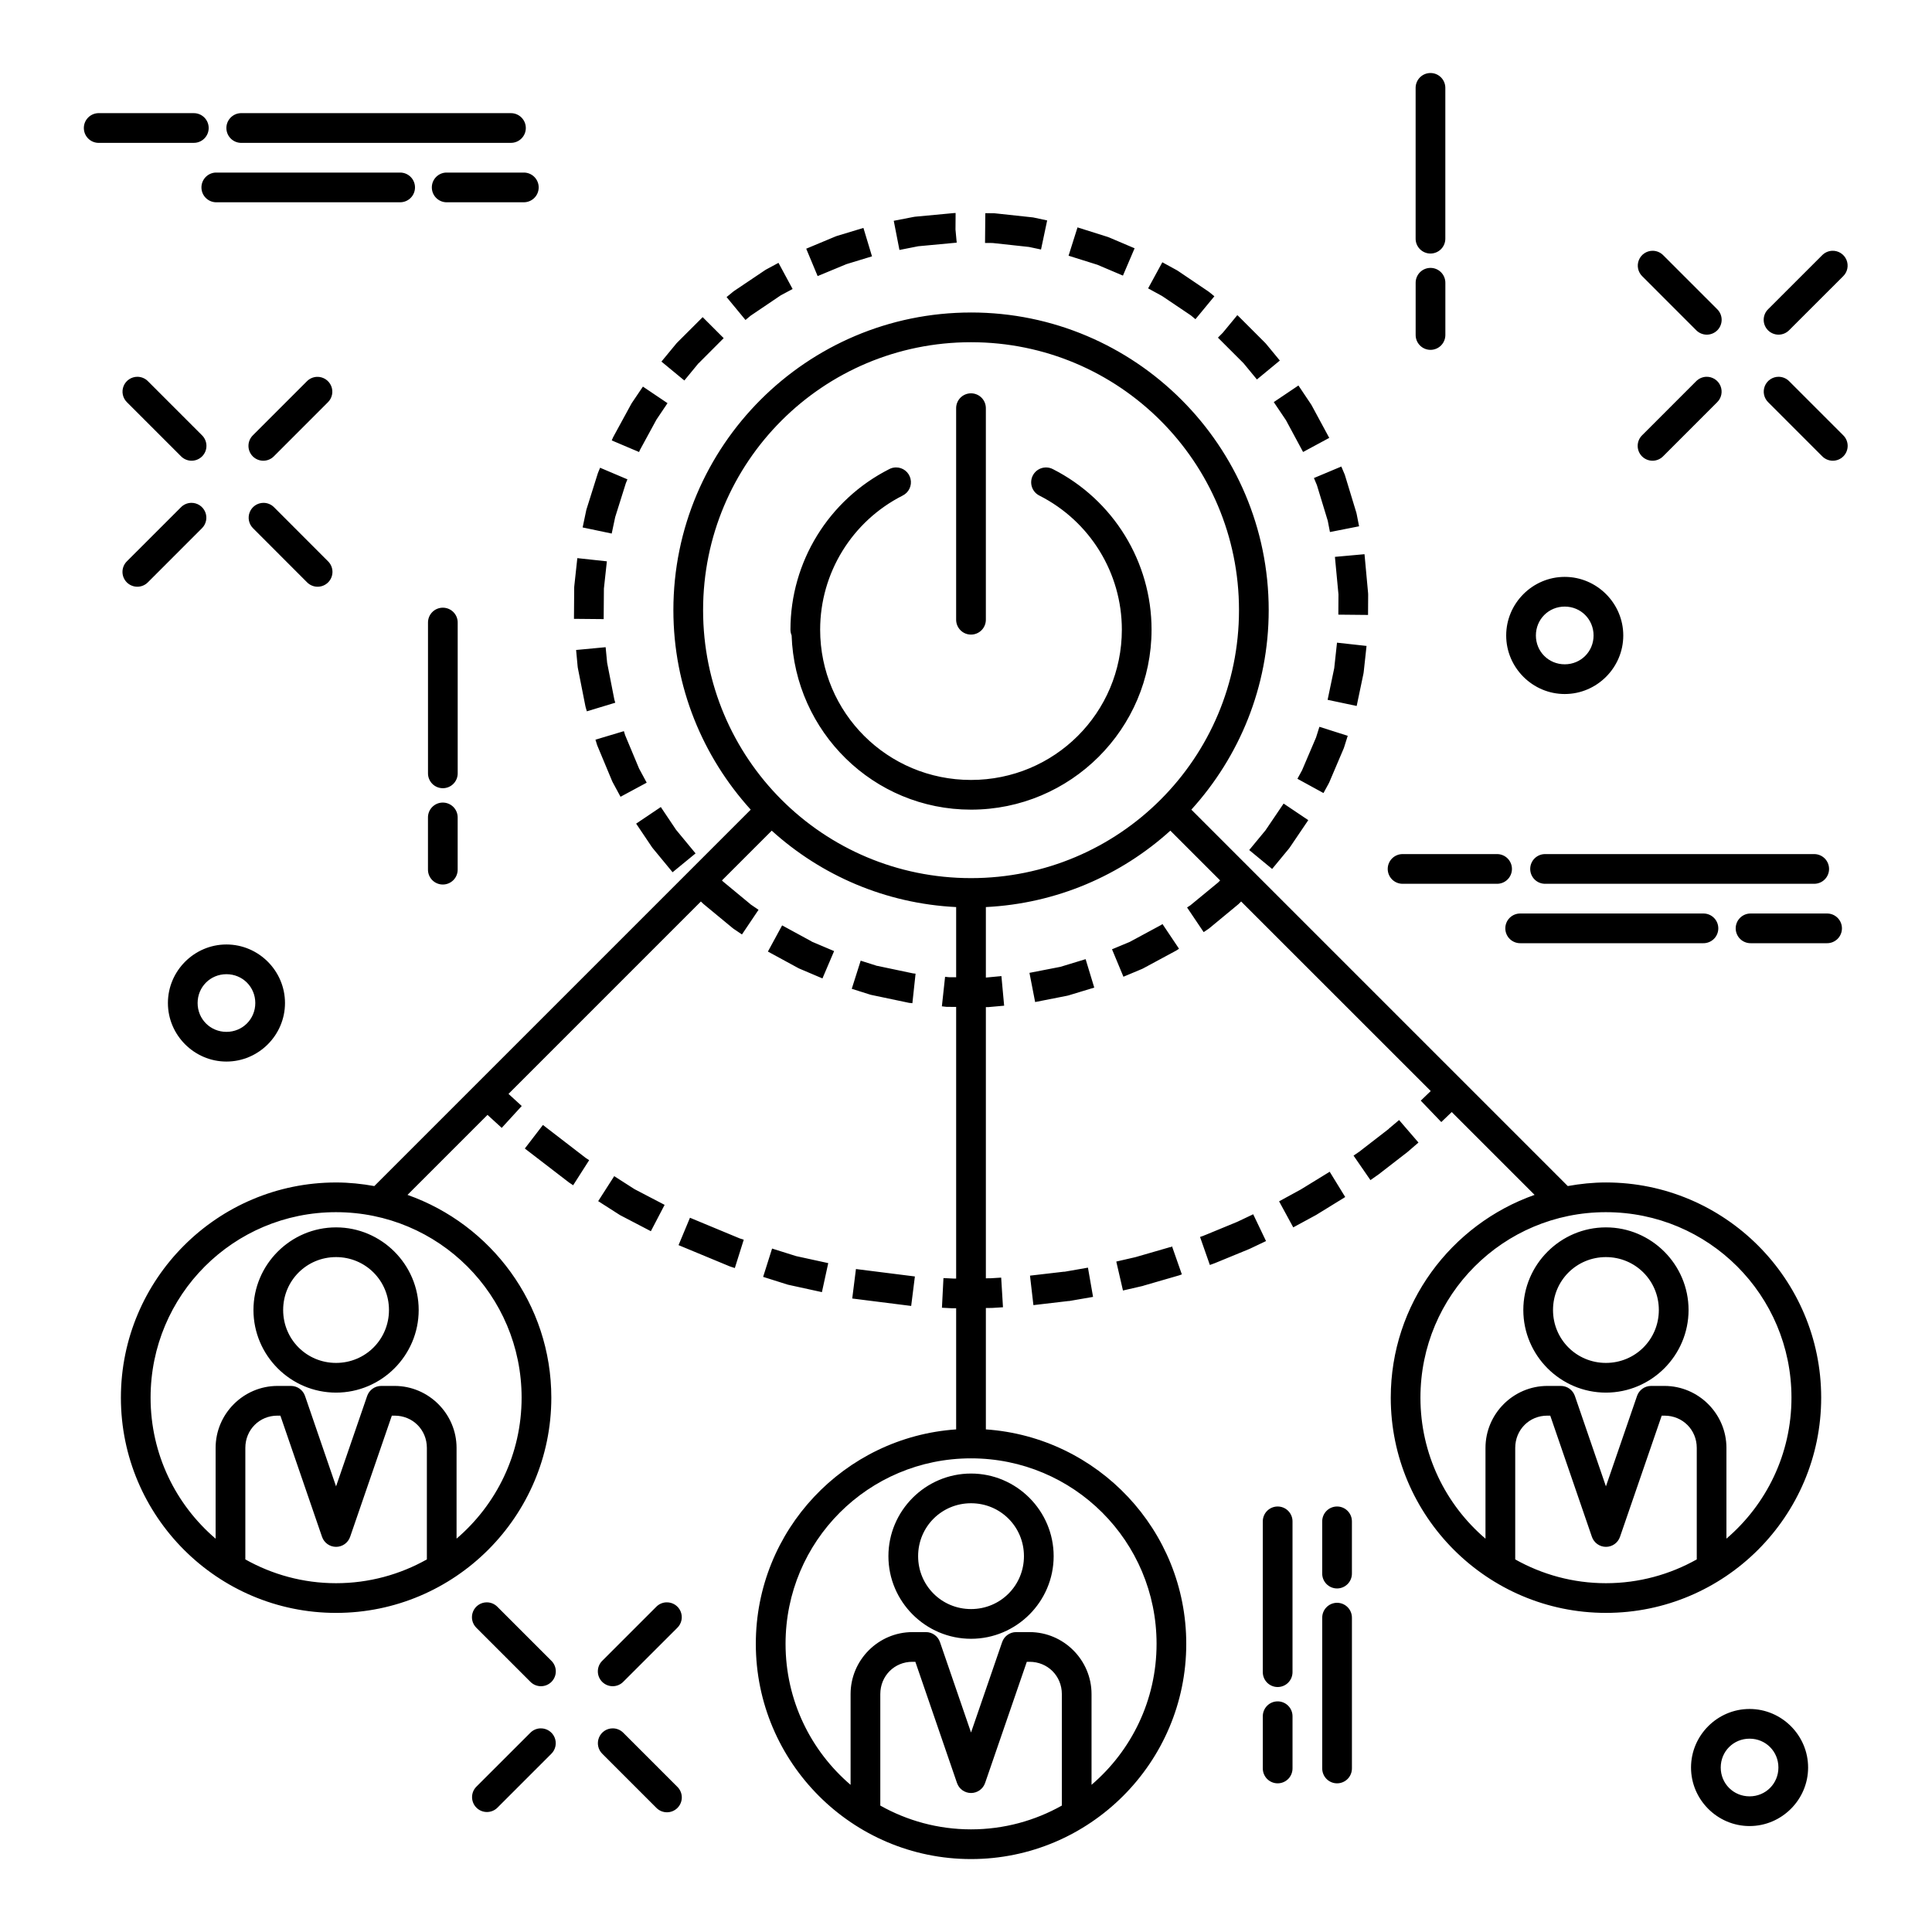 <?xml version="1.0" encoding="UTF-8"?>
<!-- Uploaded to: ICON Repo, www.iconrepo.com, Generator: ICON Repo Mixer Tools -->
<svg fill="#000000" width="800px" height="800px" version="1.1" viewBox="144 144 512 512" xmlns="http://www.w3.org/2000/svg">
 <path d="m523.03 163.35c-1.047 0.016-2.039 0.445-2.766 1.195s-1.125 1.758-1.109 2.801v39.852c-0.016 1.055 0.391 2.07 1.133 2.82 0.738 0.75 1.75 1.172 2.801 1.172 1.055 0 2.066-0.422 2.805-1.172s1.148-1.766 1.133-2.82v-39.852c0.016-1.066-0.398-2.094-1.152-2.844-0.754-0.754-1.781-1.172-2.844-1.152zm-353.07 10.637c-2.172 0.113-3.848 1.965-3.734 4.137 0.109 2.176 1.961 3.848 4.133 3.734h24.953c1.055 0.016 2.07-0.391 2.82-1.133 0.75-0.738 1.172-1.746 1.172-2.801s-0.422-2.062-1.172-2.805c-0.75-0.738-1.766-1.148-2.82-1.133h-24.953c-0.133-0.004-0.266-0.004-0.398 0zm37.777 0c-2.176 0.113-3.848 1.965-3.738 4.137 0.113 2.176 1.965 3.848 4.137 3.734h71.219c1.051 0.016 2.066-0.391 2.816-1.133 0.754-0.738 1.176-1.746 1.176-2.801s-0.422-2.062-1.176-2.805c-0.75-0.738-1.766-1.148-2.816-1.133h-71.219c-0.133-0.004-0.266-0.004-0.398 0zm-6.613 15.746c-2.172 0.109-3.844 1.961-3.734 4.137 0.109 2.172 1.961 3.844 4.137 3.734h48.461c1.055 0.016 2.07-0.395 2.82-1.133s1.172-1.75 1.172-2.805c0-1.051-0.422-2.062-1.172-2.801-0.75-0.742-1.766-1.148-2.82-1.133h-48.461c-0.133-0.008-0.27-0.008-0.402 0zm61.055 0c-2.172 0.109-3.848 1.961-3.734 4.137 0.109 2.172 1.961 3.844 4.137 3.734h20.188c1.051 0.016 2.066-0.395 2.816-1.133s1.172-1.75 1.172-2.805c0-1.051-0.422-2.062-1.172-2.801-0.75-0.742-1.766-1.148-2.816-1.133h-20.188c-0.137-0.008-0.27-0.008-0.402 0zm135.02 10.715-0.398 0.016-10.332 0.969-0.383 0.062-5.231 1.016 1.508 7.731 4.981-0.984 10.195-0.953-0.324-3.473 0.031-4.383zm7.918 0.047-0.074 7.887 2.012 0.016 9.641 1.047 3.184 0.676 1.629-7.703-3.367-0.723-0.383-0.078-9.98-1.074-0.398-0.031zm24.434 3.766-2.371 7.504 7.688 2.414 0.062 0.031 6.66 2.828 3.09-7.242-6.719-2.859-0.355-0.137zm-56.734 0.141-7.059 2.137-0.367 0.137-7.734 3.231 3.027 7.258 7.641-3.168 6.766-2.062zm209.13 6.055c-1.594 0.008-3.031 0.98-3.629 2.461-0.602 1.477-0.246 3.172 0.895 4.289l14.266 14.27c0.734 0.762 1.742 1.199 2.801 1.211 1.059 0.008 2.074-0.406 2.824-1.152 0.746-0.75 1.164-1.766 1.152-2.824-0.012-1.059-0.445-2.066-1.211-2.801l-14.266-14.266c-0.746-0.762-1.766-1.191-2.832-1.188zm47.633 0c-1.023 0.035-1.992 0.465-2.707 1.199l-14.266 14.254c-0.766 0.734-1.199 1.742-1.211 2.801-0.012 1.059 0.406 2.074 1.152 2.824 0.75 0.746 1.766 1.16 2.824 1.152 1.059-0.012 2.066-0.449 2.801-1.211l14.266-14.254c1.172-1.129 1.523-2.863 0.891-4.363-0.633-1.496-2.125-2.453-3.75-2.402zm-177.55 3.047-3.766 6.918 3.688 2.016 7.582 5.102 0.062 0.047 1.215 1 5.012-6.074-1.277-1.043-0.309-0.23-8.055-5.445-0.324-0.199zm-101.72 0.152-3.258 1.754-0.324 0.199-8.164 5.488-0.305 0.23-1.707 1.398 5.012 6.074 1.398-1.168 0.078-0.047 7.871-5.32 3.137-1.676zm172.73 1.34c-2.168 0.031-3.902 1.812-3.875 3.981v13.746c-0.016 1.055 0.391 2.066 1.133 2.82 0.738 0.75 1.75 1.172 2.801 1.172 1.055 0 2.066-0.422 2.805-1.172 0.738-0.754 1.148-1.766 1.133-2.82v-13.746c0.012-1.062-0.406-2.086-1.16-2.836-0.75-0.75-1.773-1.164-2.836-1.145zm-121.71 11.82c-43.52 0-78.875 35.355-78.875 78.875 0 20.359 7.805 38.871 20.496 52.875l-99.754 99.754c-3.293-0.594-6.668-0.953-10.133-0.953-31.453 0-57.023 25.57-57.023 57.027 0 31.449 25.57 57.039 57.023 57.039 31.453 0 57.043-25.59 57.043-57.039 0-24.812-15.949-45.91-38.113-53.738l21.199-21.203 3.769 3.445 5.305-5.797-3.508-3.211 50.984-50.984 0.586 0.566 0.289 0.246 7.504 6.199 0.293 0.23 2.215 1.488 4.394-6.531-2.121-1.445-0.074-0.078-7.121-5.891-0.09-0.074-0.293-0.293 13.191-13.191c13.078 11.836 30.102 19.316 48.875 20.25v18.602l-1.934-0.016-1-0.105-0.848 7.824 1.262 0.141h0.398l2.121 0.016v71.984h-0.75l-2.613-0.125-0.402 7.859 2.629 0.137h1.137v32.105c-29.613 2.031-53.09 26.699-53.09 56.824 0 31.453 25.574 57.043 57.027 57.043 31.453 0 57.043-25.59 57.043-57.043 0-30.125-23.488-54.793-53.105-56.824v-32.168l1.398-0.016h0.215l2.922-0.184-0.477-7.856-2.707 0.168-1.352 0.016v-71.863h0.582l4.262-0.383-0.723-7.844-4.074 0.387h-0.047v-18.68c18.773-0.934 35.809-8.41 48.891-20.25l13.191 13.191-0.566 0.57-7.305 6.012-0.891 0.582 4.398 6.535 1.121-0.754 0.309-0.215 7.531-6.227 0.293-0.246 0.676-0.676 50.246 50.23-2.644 2.551 5.441 5.672 2.769-2.656 21.957 21.953c-22.168 7.824-38.117 28.918-38.117 53.738 0 31.449 25.574 57.039 57.027 57.039 31.453 0 57.039-25.59 57.039-57.039 0-31.457-25.586-57.027-57.039-57.027-3.457 0-6.828 0.359-10.117 0.953l-99.754-99.754c12.691-14.004 20.496-32.52 20.496-52.875 0-43.52-35.371-78.875-78.891-78.875zm70.57 0.707-3.844 4.66-1.289 1.293 0.121 0.121 6.66 6.656 3.551 4.309 6.074-5.016-3.691-4.473-0.262-0.277-6.887-6.887-0.277-0.262zm-141.68 0.523-6.672 6.66-0.262 0.273-3.996 4.844 6.07 5.012 3.754-4.566h0.031l6.641-6.656zm71.109 6.644c39.266 0 71.02 31.734 71.02 71s-31.754 71.02-71.02 71.02c-39.266 0-71-31.754-71-71.02s31.734-71 71-71zm-220.91 9.16c-1.605-0.004-3.055 0.969-3.66 2.453-0.605 1.488-0.246 3.195 0.91 4.312l14.27 14.27c0.73 0.762 1.738 1.199 2.797 1.211 1.059 0.008 2.078-0.406 2.824-1.152 0.75-0.75 1.164-1.766 1.152-2.824-0.012-1.059-0.445-2.066-1.211-2.801l-14.266-14.27c-0.738-0.762-1.754-1.191-2.816-1.199zm415.77 0c-1.023 0.035-1.992 0.465-2.707 1.199l-14.266 14.27c-0.766 0.734-1.199 1.742-1.211 2.801-0.012 1.059 0.406 2.074 1.152 2.824 0.75 0.746 1.766 1.16 2.824 1.152 1.059-0.012 2.066-0.449 2.801-1.211l14.266-14.27c1.172-1.129 1.523-2.863 0.891-4.363-0.633-1.496-2.125-2.453-3.75-2.402zm19.172 0c-1.605-0.004-3.055 0.969-3.66 2.453-0.605 1.488-0.246 3.195 0.91 4.312l14.266 14.27c0.734 0.762 1.742 1.199 2.801 1.211 1.059 0.008 2.074-0.406 2.824-1.152 0.746-0.75 1.164-1.766 1.152-2.824-0.012-1.059-0.445-2.066-1.211-2.801l-14.266-14.27c-0.738-0.762-1.754-1.191-2.816-1.199zm-387.33 0.016c-1.02 0.031-1.992 0.453-2.703 1.184l-14.27 14.27c-0.762 0.734-1.199 1.742-1.211 2.801-0.012 1.059 0.406 2.074 1.152 2.824 0.75 0.746 1.766 1.16 2.824 1.152 1.059-0.012 2.066-0.449 2.801-1.211l14.266-14.27c1.16-1.133 1.508-2.859 0.875-4.348-0.633-1.492-2.113-2.445-3.734-2.402zm260.07 2.293-6.535 4.398 3.231 4.797 4.535 8.426 6.934-3.738-4.66-8.625-0.199-0.324zm-173.72 0.293-2.969 4.394-0.184 0.324-4.66 8.547-0.168 0.34-0.277 0.66 7.242 3.074 0.215-0.52 4.367-8.027 0.047-0.078 2.906-4.32zm86.883 1.781c-1.043 0.016-2.039 0.449-2.766 1.195-0.727 0.75-1.125 1.758-1.109 2.805v55.949c-0.012 1.051 0.395 2.066 1.137 2.82 0.738 0.75 1.746 1.172 2.801 1.172 1.055 0 2.062-0.422 2.805-1.172 0.738-0.754 1.148-1.77 1.133-2.82v-55.949c0.016-1.066-0.398-2.094-1.152-2.848-0.754-0.754-1.781-1.168-2.848-1.152zm98.203 19.402-7.258 3.047 0.785 1.875 2.875 9.441 0.582 2.996 7.719-1.52-0.629-3.215-0.094-0.398-2.969-9.75-0.121-0.367zm-118.05 0.234c-0.617 0.012-1.223 0.168-1.77 0.461-16.039 8.129-26.168 24.578-26.168 42.527 0 0.52 0.105 1.039 0.309 1.52 0.855 25.566 21.707 46.188 47.539 46.188 26.375 0 47.848-21.398 47.848-47.707 0-17.953-10.125-34.414-26.168-42.543-0.934-0.48-2.019-0.566-3.016-0.242-0.996 0.324-1.824 1.031-2.297 1.969-0.473 0.934-0.551 2.019-0.223 3.016 0.332 0.992 1.043 1.816 1.984 2.281 13.418 6.805 21.848 20.523 21.848 35.52 0 22.039-17.844 39.836-39.977 39.836-22.133 0-39.977-17.797-39.977-39.836 0.004-14.996 8.434-28.715 21.852-35.52 1.652-0.809 2.527-2.656 2.098-4.449-0.426-1.793-2.039-3.047-3.883-3.019zm-78.383 0.09-0.461 1.109-0.137 0.352-2.953 9.379-0.109 0.371-0.969 4.609 7.703 1.617 0.926-4.367 2.828-8.996 0.414-1zm-108.39 9.301c-1.02 0.031-1.992 0.453-2.703 1.188l-14.27 14.266c-0.762 0.734-1.199 1.742-1.211 2.801-0.012 1.059 0.406 2.074 1.152 2.824 0.75 0.746 1.766 1.16 2.824 1.152 1.059-0.012 2.066-0.449 2.801-1.211l14.266-14.27c1.16-1.133 1.508-2.859 0.875-4.348-0.633-1.492-2.113-2.445-3.734-2.402zm19.176 0c-1.598 0.008-3.035 0.98-3.633 2.457-0.602 1.48-0.246 3.176 0.895 4.293l14.254 14.27c0.73 0.762 1.738 1.199 2.797 1.211 1.059 0.008 2.078-0.406 2.824-1.152 0.75-0.75 1.164-1.766 1.152-2.824-0.012-1.059-0.445-2.066-1.211-2.801l-14.25-14.266c-0.746-0.762-1.766-1.191-2.828-1.188zm291.79 13.609-7.84 0.707 0.938 9.934v0.074l-0.031 5.305 7.871 0.078 0.031-5.367-0.016-0.398zm-208.61 1.043-0.797 7.336-0.031 0.383-0.062 8.367 7.871 0.074 0.062-8.102 0.785-7.211zm261.67 4.969c-8.52 0-15.512 7.004-15.512 15.527s6.992 15.516 15.512 15.516c8.523 0 15.516-6.992 15.516-15.516s-6.992-15.527-15.516-15.527zm0 7.871c4.269 0 7.644 3.387 7.644 7.656s-3.375 7.641-7.644 7.641c-4.266 0-7.641-3.371-7.641-7.641s3.375-7.656 7.641-7.656zm-297.37 0.293c-1.043 0.016-2.039 0.445-2.766 1.195-0.727 0.75-1.125 1.758-1.109 2.801v39.852c-0.016 1.055 0.395 2.07 1.133 2.82s1.75 1.172 2.805 1.172c1.051 0 2.062-0.422 2.801-1.172 0.742-0.75 1.148-1.766 1.133-2.82v-39.852c0.02-1.066-0.398-2.09-1.152-2.844-0.754-0.754-1.777-1.168-2.844-1.152zm237.02 9.27-0.734 6.766-1.754 8.379 7.703 1.629 1.797-8.578 0.062-0.398 0.754-6.934zm-193.82 1.199-7.824 0.738 0.398 4.289 0.047 0.402 2.012 10.176 0.094 0.387 0.293 1 7.531-2.277-0.242-0.832-1.91-9.746zm189.16 21.094-0.891 2.832-3.707 8.688-1.23 2.258 6.902 3.781 1.371-2.504 0.168-0.34 3.828-8.992 0.125-0.355 0.938-2.981zm-184.32 1.156-7.535 2.258 0.371 1.215 0.137 0.387 3.859 9.254 0.168 0.371 2.109 3.902 6.934-3.734-2.016-3.738-3.703-8.855zm-48.047 18.926c-2.168 0.035-3.898 1.812-3.875 3.981v13.746c-0.016 1.055 0.395 2.07 1.133 2.82s1.75 1.172 2.805 1.172c1.051 0 2.062-0.422 2.801-1.172 0.742-0.75 1.148-1.766 1.133-2.82v-13.746c0.012-1.062-0.402-2.082-1.156-2.832s-1.777-1.164-2.84-1.148zm222.88 0.262-4.797 7.086-4.32 5.231 6.074 5.012 4.445-5.383 0.23-0.309 4.902-7.242zm-165.05 0.922-6.535 4.398 4.152 6.18 0.23 0.309 5.273 6.394 6.09-4.996-5.168-6.258zm196.63 12.469c-1.055-0.016-2.07 0.395-2.82 1.133-0.75 0.738-1.172 1.75-1.172 2.805 0 1.051 0.422 2.062 1.172 2.801 0.75 0.742 1.766 1.148 2.82 1.133h24.938c1.055 0.016 2.07-0.391 2.82-1.133 0.75-0.738 1.172-1.75 1.172-2.801 0-1.055-0.422-2.066-1.172-2.805-0.75-0.738-1.766-1.148-2.82-1.133zm37.762 0c-1.055-0.016-2.07 0.395-2.82 1.133-0.75 0.738-1.172 1.75-1.172 2.805 0 1.051 0.422 2.062 1.172 2.801 0.75 0.742 1.766 1.148 2.82 1.133h71.215c1.055 0.016 2.07-0.391 2.82-1.133 0.75-0.738 1.172-1.75 1.172-2.801 0-1.055-0.422-2.066-1.172-2.805-0.75-0.738-1.766-1.148-2.82-1.133zm-6.598 15.746c-1.051-0.016-2.066 0.391-2.82 1.133-0.75 0.738-1.172 1.746-1.172 2.801 0 1.055 0.422 2.062 1.172 2.805 0.754 0.738 1.77 1.148 2.82 1.133h48.465c1.051 0.016 2.066-0.395 2.816-1.133 0.75-0.742 1.172-1.75 1.172-2.805 0-1.055-0.422-2.062-1.172-2.801-0.75-0.742-1.766-1.148-2.816-1.133zm61.055 0c-1.055-0.016-2.07 0.391-2.82 1.133-0.75 0.738-1.172 1.746-1.172 2.801 0 1.055 0.422 2.062 1.172 2.805 0.75 0.738 1.766 1.148 2.82 1.133h20.172c1.055 0.016 2.07-0.395 2.82-1.133 0.75-0.742 1.172-1.75 1.172-2.805 0-1.055-0.422-2.062-1.172-2.801-0.75-0.742-1.766-1.148-2.82-1.133zm-155.9 2.797-0.34 0.23-8.348 4.504-4.688 1.953 3.027 7.273 4.812-2.016 0.34-0.152 8.73-4.707 0.34-0.199 0.508-0.352zm-100.8 0.352-3.766 6.938 7.856 4.273 0.34 0.184 6.258 2.66 3.09-7.242-5.918-2.508-0.078-0.074zm-147.26 5.059c-8.52 0-15.512 6.992-15.512 15.516 0 8.52 6.992 15.512 15.512 15.512 8.523 0 15.516-6.992 15.516-15.512 0-8.523-6.992-15.516-15.516-15.516zm227.69 3.891-6.672 2.031-8.211 1.598 1.504 7.734 8.441-1.66 0.387-0.094 6.84-2.074zm-59.609 0.402-2.367 7.453 4.719 1.492 0.367 0.109 9.719 2.043 0.383 0.078 0.879 0.094 0.844-7.828-0.691-0.078-9.41-1.98h-0.09zm-168.08 3.582c4.269 0 7.644 3.371 7.644 7.641 0 4.266-3.375 7.641-7.644 7.641-4.266 0-7.641-3.375-7.641-7.641 0-4.269 3.375-7.641 7.641-7.641zm310.76 38.652-2.66 2.242-0.078 0.094-0.09 0.078-7.273 5.625-0.094 0.078-0.074 0.078-1.801 1.23 4.477 6.488 1.965-1.371 0.172-0.121 7.609-5.891 0.168-0.137 2.816-2.43zm-226.89 1.305-4.797 6.242 11.578 8.902 0.277 0.199 0.953 0.633 4.242-6.644-0.844-0.551-0.109-0.078zm208.5 12.395-7.66 4.703-5.75 3.137 3.754 6.902 5.949-3.227 0.168-0.094 7.656-4.719zm-189.61 1.168-4.246 6.625 5.535 3.539 0.293 0.184 8.133 4.242 3.644-6.981-7.981-4.164zm-73.711 9.547c27.199 0 49.172 21.957 49.172 49.156 0 14.984-6.699 28.348-17.238 37.359v-24.047c0-9.023-7.394-16.422-16.418-16.422h-3.551c-1.684 0.004-3.176 1.07-3.723 2.66l-8.242 23.957-8.223-23.957c-0.547-1.594-2.051-2.664-3.738-2.66h-3.551c-9.035 0-16.406 7.402-16.406 16.422v24.062c-10.543-9.012-17.234-22.383-17.234-37.375 0-27.199 21.957-49.156 49.152-49.156zm336.53 0c27.199 0 49.168 21.957 49.168 49.156 0 14.984-6.695 28.348-17.234 37.359v-24.047c0-9.023-7.394-16.422-16.422-16.422h-3.551c-1.68 0.004-3.176 1.07-3.719 2.66l-8.242 23.957-8.227-23.957c-0.547-1.594-2.051-2.664-3.734-2.66h-3.555c-9.035 0-16.402 7.402-16.402 16.422v24.062c-10.547-9.012-17.238-22.383-17.238-37.375 0-27.199 21.957-49.156 49.156-49.156zm-93.48 0.555-4.242 2.012-8.582 3.539h-0.09l-0.109 0.09-1.062 0.371 2.602 7.426 1.258-0.461 0.203-0.078 8.977-3.691 0.199-0.09 4.246-2.016zm-149.26 0.922-3.027 7.258 13.344 5.535 0.34 0.137 1.23 0.398 2.367-7.516-1.078-0.34zm-93.789 2.551c-12.047 0-21.891 9.852-21.891 21.895 0 12.047 9.844 21.895 21.891 21.895 12.047 0 21.895-9.848 21.895-21.895 0-12.043-9.848-21.895-21.895-21.895zm336.53 0c-12.047 0-21.895 9.852-21.895 21.895 0 12.047 9.848 21.895 21.895 21.895 12.047 0 21.895-9.848 21.895-21.895 0-12.043-9.848-21.895-21.895-21.895zm-114.99 5.027-0.305 0.203h-0.199l-9.195 2.66-5.074 1.168 1.77 7.672 5.273-1.215 0.215-0.078 9.41-2.723 0.199-0.074 0.508-0.184zm-105.99 0.586-2.371 7.504 6.519 2.059 0.34 0.078 8.719 1.906 1.676-7.688-8.52-1.859zm-115.55 2.262c7.793 0 14.023 6.231 14.023 14.02 0 7.793-6.231 14.023-14.023 14.023-7.793 0-14.02-6.231-14.02-14.023 0-7.789 6.231-14.02 14.02-14.02zm336.53 0c7.793 0 14.02 6.231 14.02 14.02 0 7.793-6.227 14.023-14.02 14.023-7.793 0-14.023-6.231-14.023-14.023 0-7.789 6.231-14.02 14.023-14.02zm-137.27 2.797-6.148 1.074h-0.215l-8.996 1.047 0.906 7.812 9.211-1.078h0.215l6.379-1.105zm-61.484 0.367-0.984 7.812 15.621 1.969 0.984-7.812zm-153.3 38.855h0.016 0.754l11.039 32.117c0.547 1.586 2.043 2.652 3.719 2.652 1.68 0 3.176-1.066 3.723-2.652l11.055-32.117h0.738c4.801 0 8.547 3.746 8.547 8.547v29.551c-7.109 3.992-15.309 6.305-24.062 6.305-8.75 0-16.938-2.312-24.047-6.305v-29.551c0-4.801 3.734-8.562 8.52-8.547zm336.53 0h0.016 0.754l11.039 32.117c0.551 1.586 2.043 2.652 3.723 2.652 1.68 0 3.172-1.066 3.719-2.652l11.055-32.117h0.738c4.801 0 8.551 3.746 8.551 8.547v29.551c-7.113 3.992-15.312 6.305-24.062 6.305-8.754 0-16.938-2.312-24.047-6.305v-29.551c0-4.801 3.731-8.562 8.516-8.547zm-152.73 11.316c27.199 0 49.168 21.953 49.168 49.152 0 14.984-6.695 28.352-17.234 37.363v-24.047c0-9.027-7.394-16.422-16.418-16.422h-3.555c-1.68 0-3.176 1.07-3.719 2.66l-8.242 23.953-8.227-23.953c-0.547-1.598-2.047-2.664-3.734-2.66h-3.551c-9.035 0-16.406 7.398-16.406 16.422v24.059c-10.543-9.008-17.234-22.383-17.234-37.375 0-27.199 21.953-49.152 49.152-49.152zm0 4.027c-12.047 0-21.895 9.848-21.895 21.895s9.848 21.895 21.895 21.895c12.047 0 21.895-9.848 21.895-21.895s-9.848-21.895-21.895-21.895zm0 7.871c7.793 0 14.023 6.231 14.023 14.023 0 7.789-6.231 14.02-14.023 14.02-7.793 0-14.023-6.231-14.023-14.02 0-7.793 6.231-14.023 14.023-14.023zm81.195 0.863c-1.043 0.016-2.039 0.445-2.766 1.195s-1.125 1.758-1.109 2.801v39.852c-0.012 1.055 0.395 2.07 1.133 2.82 0.742 0.75 1.75 1.172 2.805 1.172s2.062-0.422 2.805-1.172c0.738-0.75 1.145-1.766 1.133-2.82v-39.852c0.016-1.066-0.402-2.094-1.152-2.844-0.754-0.754-1.781-1.172-2.848-1.152zm15.746 0c-1.047 0.016-2.039 0.445-2.766 1.195-0.727 0.75-1.125 1.758-1.109 2.801v13.73c-0.016 1.051 0.391 2.066 1.133 2.816 0.738 0.754 1.75 1.176 2.801 1.176 1.055 0 2.066-0.422 2.805-1.176 0.738-0.75 1.148-1.766 1.133-2.816v-13.73c0.016-1.066-0.398-2.094-1.152-2.844-0.754-0.754-1.781-1.172-2.844-1.152zm-225.29 25.398c-1.594 0.008-3.031 0.977-3.629 2.457-0.602 1.48-0.246 3.176 0.895 4.293l14.266 14.266c0.734 0.766 1.742 1.199 2.801 1.211 1.059 0.012 2.074-0.406 2.824-1.152 0.746-0.75 1.164-1.766 1.152-2.824-0.012-1.059-0.449-2.066-1.211-2.801l-14.266-14.266c-0.746-0.762-1.766-1.188-2.832-1.184zm47.633 0c-1.02 0.027-1.992 0.453-2.707 1.184l-14.266 14.266c-0.766 0.734-1.199 1.742-1.211 2.801-0.012 1.059 0.406 2.074 1.152 2.824 0.75 0.746 1.766 1.164 2.824 1.152 1.059-0.012 2.066-0.445 2.801-1.211l14.266-14.25c1.172-1.133 1.523-2.867 0.891-4.363-0.633-1.5-2.125-2.453-3.75-2.402zm177.66 0.121c-1.047 0.016-2.039 0.449-2.766 1.199-0.727 0.746-1.125 1.754-1.109 2.801v39.852c-0.016 1.051 0.391 2.066 1.133 2.82 0.738 0.75 1.75 1.172 2.801 1.172 1.055 0 2.066-0.422 2.805-1.172 0.738-0.754 1.148-1.77 1.133-2.82v-39.852c0.016-1.066-0.398-2.094-1.152-2.848-0.754-0.754-1.781-1.168-2.844-1.152zm-112.47 15.637h0.016 0.754l11.039 32.121c0.547 1.586 2.039 2.648 3.719 2.648 1.68 0 3.172-1.062 3.723-2.648l11.055-32.121h0.738c4.801 0 8.547 3.75 8.547 8.551v29.551c-7.113 3.992-15.309 6.301-24.062 6.301-8.75 0-16.938-2.309-24.047-6.301v-29.551c0-4.801 3.734-8.566 8.52-8.551zm96.723 10.488c-2.168 0.031-3.898 1.812-3.875 3.981v13.746c-0.012 1.051 0.395 2.066 1.133 2.82 0.742 0.75 1.75 1.172 2.805 1.172s2.062-0.422 2.805-1.172c0.738-0.754 1.145-1.77 1.133-2.82v-13.746c0.012-1.062-0.406-2.086-1.16-2.836-0.754-0.75-1.777-1.164-2.84-1.145zm125.12 2.012c-8.52 0-15.512 6.992-15.512 15.516 0 8.52 6.992 15.512 15.512 15.512 8.523 0 15.516-6.992 15.516-15.512 0-8.523-6.992-15.516-15.516-15.516zm-320.43 5.137c-1.023 0.031-1.996 0.461-2.707 1.199l-14.266 14.254c-1.531 1.535-1.527 4.023 0.004 5.559 1.531 1.535 4.016 1.547 5.562 0.02l14.266-14.266c1.172-1.133 1.523-2.867 0.891-4.363-0.633-1.5-2.125-2.453-3.75-2.402zm19.172 0c-1.605-0.008-3.055 0.965-3.66 2.453s-0.246 3.195 0.91 4.312l14.266 14.266c0.734 0.766 1.742 1.199 2.801 1.211 1.059 0.012 2.074-0.406 2.824-1.152 0.746-0.75 1.164-1.766 1.152-2.824-0.012-1.059-0.449-2.066-1.211-2.801l-14.266-14.266c-0.738-0.762-1.754-1.195-2.816-1.199zm301.26 2.734c4.269 0 7.644 3.375 7.644 7.644 0 4.266-3.375 7.641-7.644 7.641-4.266 0-7.641-3.375-7.641-7.641 0-4.269 3.375-7.644 7.641-7.644z" fill-rule="evenodd"/>
</svg>